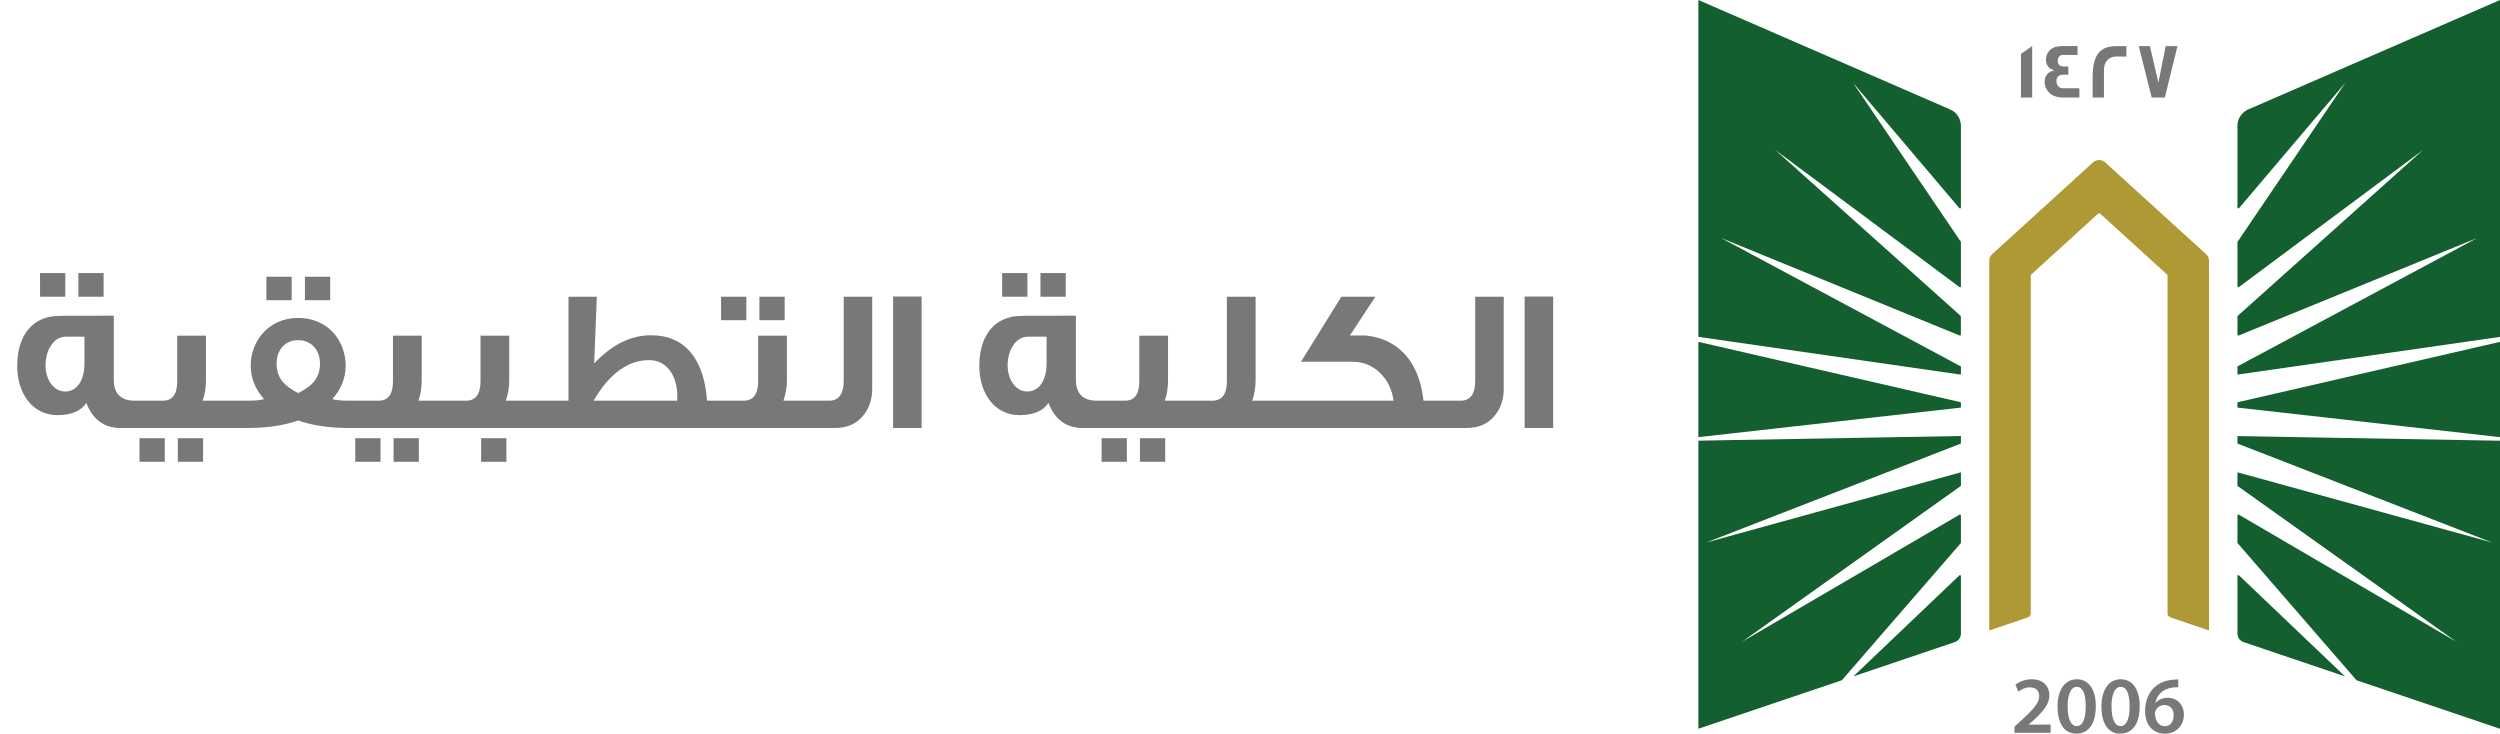 <svg width="184" height="54" viewBox="0 0 184 54" fill="none" xmlns="http://www.w3.org/2000/svg">
<path d="M7.626 21.84H5.766V20.1H7.626V21.84ZM4.806 21.84H2.946V20.1H4.806V21.84ZM10.986 31.5H8.871C7.671 31.5 6.831 30.885 6.351 29.655C5.976 30.24 5.256 30.555 4.221 30.555C2.421 30.555 1.266 28.995 1.266 26.925C1.266 24.69 2.391 23.25 4.371 23.25C4.371 23.235 5.706 23.235 8.376 23.235V27.96C8.376 28.95 8.886 29.49 9.906 29.49H10.986V31.5ZM6.216 26.76V24.78H4.836C3.981 24.78 3.351 25.725 3.351 26.895C3.351 27.945 3.951 28.815 4.791 28.815C5.676 28.815 6.216 27.99 6.216 26.76ZM17.363 31.5H10.613V29.49H11.993C12.698 29.49 13.043 29.01 13.043 28.05V24.705H15.158V27.975C15.158 28.53 15.083 29.025 14.918 29.49H17.363V31.5ZM14.948 33.99H13.088V32.25H14.948V33.99ZM12.128 33.99H10.268V32.25H12.128V33.99ZM24.302 22.095H22.442V20.37H24.302V22.095ZM21.467 22.095H19.607V20.37H21.467V22.095ZM26.912 31.5H25.697C24.242 31.5 22.997 31.32 21.947 30.945C20.897 31.32 19.652 31.5 18.197 31.5H16.832V29.49H18.197C18.857 29.49 19.262 29.445 19.427 29.37C18.782 28.635 18.452 27.81 18.452 26.91C18.452 26.535 18.512 26.145 18.632 25.77C19.112 24.315 20.372 23.4 21.947 23.4C23.552 23.4 24.797 24.315 25.262 25.77C25.382 26.145 25.442 26.535 25.442 26.91C25.442 27.81 25.112 28.635 24.467 29.37C24.647 29.445 25.052 29.49 25.697 29.49H26.912V31.5ZM22.682 28.485C23.267 28.065 23.552 27.495 23.552 26.76C23.552 25.815 22.952 25.035 21.947 25.035C21.452 25.035 21.062 25.215 20.747 25.56C20.492 25.89 20.357 26.295 20.357 26.76C20.357 27.495 20.642 28.065 21.227 28.485C21.467 28.665 21.707 28.815 21.947 28.935C22.187 28.815 22.427 28.665 22.682 28.485ZM33.242 31.5H26.492V29.49H27.872C28.577 29.49 28.922 29.01 28.922 28.05V24.705H31.037V27.975C31.037 28.53 30.962 29.025 30.797 29.49H33.242V31.5ZM30.827 33.99H28.967V32.25H30.827V33.99ZM28.007 33.99H26.147V32.25H28.007V33.99ZM39.686 31.5H32.921V29.49H34.301C35.006 29.49 35.366 29.01 35.366 28.05V24.705H37.481V27.975C37.481 28.53 37.391 29.025 37.226 29.49H39.686V31.5ZM37.271 33.99H35.411V32.25H37.271V33.99ZM53.676 31.5H39.441V29.49H41.841V21.84H43.926L43.731 26.745C45.081 25.335 46.431 24.675 47.931 24.675C50.406 24.675 51.816 26.415 52.041 29.49H53.676V31.5ZM49.836 29.49C49.851 29.385 49.851 29.295 49.851 29.19C49.851 27.63 49.071 26.505 47.766 26.505C46.221 26.505 44.841 27.51 43.686 29.49H49.836ZM57.751 23.565H55.891V21.84H57.751V23.565ZM54.931 23.565H53.071V21.84H54.931V23.565ZM60.12 31.5H53.355V29.49H54.736C55.441 29.49 55.8 29.01 55.8 28.05V24.705H57.916V27.975C57.916 28.53 57.825 29.025 57.66 29.49H60.12V31.5ZM64.196 28.605C64.196 29.4 63.971 30.06 63.536 30.585C63.041 31.2 62.351 31.5 61.466 31.5H59.486V29.49H61.031C61.736 29.49 62.096 28.995 62.096 28.02V21.84H64.196V28.605ZM67.833 31.5H65.733V21.825H67.833V31.5ZM78.437 21.84H76.577V20.1H78.437V21.84ZM75.617 21.84H73.757V20.1H75.617V21.84ZM81.797 31.5H79.682C78.482 31.5 77.642 30.885 77.162 29.655C76.787 30.24 76.067 30.555 75.032 30.555C73.232 30.555 72.077 28.995 72.077 26.925C72.077 24.69 73.202 23.25 75.182 23.25C75.182 23.235 76.517 23.235 79.187 23.235V27.96C79.187 28.95 79.697 29.49 80.717 29.49H81.797V31.5ZM77.027 26.76V24.78H75.647C74.792 24.78 74.162 25.725 74.162 26.895C74.162 27.945 74.762 28.815 75.602 28.815C76.487 28.815 77.027 27.99 77.027 26.76ZM88.173 31.5H81.423V29.49H82.803C83.508 29.49 83.853 29.01 83.853 28.05V24.705H85.968V27.975C85.968 28.53 85.893 29.025 85.728 29.49H88.173V31.5ZM85.758 33.99H83.898V32.25H85.758V33.99ZM82.938 33.99H81.078V32.25H82.938V33.99ZM94.618 31.5H87.808V29.49H89.233C89.938 29.49 90.298 29.01 90.298 28.05V21.84H92.413V27.975C92.413 28.53 92.323 29.025 92.158 29.49H94.618V31.5ZM106.688 31.5H94.313V29.49H102.563C102.458 28.68 102.128 28.005 101.603 27.48C101.033 26.91 100.343 26.625 99.533 26.625H95.753L98.723 21.84H101.228L99.353 24.69H100.478C101.213 24.765 101.873 24.96 102.428 25.29C103.763 26.085 104.543 27.48 104.768 29.49H106.688V31.5ZM110.675 28.605C110.675 29.4 110.45 30.06 110.015 30.585C109.52 31.2 108.83 31.5 107.945 31.5H105.965V29.49H107.51C108.215 29.49 108.575 28.995 108.575 28.02V21.84H110.675V28.605ZM114.312 31.5H112.212V21.825H114.312V31.5Z" fill="#777978"/>
<path d="M144.323 32.645L125.577 39.93L144.323 34.761V35.73C144.323 35.751 144.311 35.771 144.295 35.783L128.213 47.234L144.222 37.879C144.266 37.855 144.323 37.882 144.323 37.935V39.938C144.323 39.938 144.32 39.97 144.308 39.982L135.561 50.066L125 53.634V32.433L144.323 32.09V32.645ZM144.21 42.348C144.251 42.307 144.323 42.335 144.323 42.395V46.635C144.323 46.916 144.14 47.166 143.872 47.259L136.41 49.78L144.21 42.348ZM144.323 29.608V29.999L125 32.175V25.16L144.323 29.608ZM143.535 8.057C144.011 8.266 144.323 8.737 144.323 9.256V15.277C144.323 15.337 144.247 15.365 144.206 15.317L136.382 6.09L144.312 17.787C144.313 17.79 144.323 17.812 144.323 17.823V21.077C144.323 21.129 144.262 21.161 144.218 21.129L130.66 11.037L144.3 23.245C144.302 23.248 144.319 23.274 144.319 23.293V24.633C144.319 24.681 144.271 24.709 144.227 24.693L126.676 17.518L144.323 26.97V27.573L125 24.794V0L143.535 8.057Z" fill="#135F30"/>
<path d="M162.586 19.186V46.402L159.756 45.444C159.622 45.4 159.532 45.275 159.532 45.135V20.293C159.532 20.256 159.516 20.22 159.487 20.196L154.587 15.739C154.539 15.695 154.457 15.695 154.408 15.739L149.508 20.196C149.48 20.22 149.464 20.256 149.464 20.293V45.135C149.464 45.275 149.374 45.4 149.24 45.444L146.41 46.402V19.186C146.41 19.001 146.487 18.828 146.625 18.704L154.047 11.95C154.299 11.721 154.689 11.721 154.941 11.95L162.366 18.704C162.505 18.828 162.582 19.001 162.582 19.186H162.586Z" fill="#AF9934"/>
<path d="M184.001 32.437V53.638L173.44 50.066L164.693 39.982C164.681 39.97 164.676 39.938 164.676 39.938V37.935C164.677 37.882 164.733 37.855 164.778 37.879L180.788 47.234L164.705 35.783C164.688 35.771 164.676 35.751 164.676 35.73V34.761L183.422 39.93L164.676 32.645V32.095L184.001 32.437ZM164.791 42.348L172.589 49.78L165.128 47.259C164.859 47.166 164.676 46.916 164.676 46.635V42.395C164.676 42.335 164.75 42.307 164.791 42.348ZM184.001 32.175L164.676 29.999V29.608L184.001 25.16V32.175ZM184.001 24.794L164.676 27.569V26.966L182.325 17.514L164.77 24.693C164.725 24.709 164.676 24.681 164.676 24.633V23.293C164.677 23.273 164.697 23.245 164.697 23.245L178.336 11.037L164.782 21.129C164.737 21.161 164.676 21.129 164.676 21.077V17.823C164.676 17.812 164.686 17.79 164.688 17.787L172.618 6.09L164.795 15.317C164.754 15.366 164.677 15.337 164.676 15.277V9.256C164.676 8.737 164.99 8.266 165.465 8.057L184.001 0V24.794Z" fill="#135F30"/>
<path d="M160.321 50.01V50.581C160.213 50.578 160.097 50.581 159.95 50.597C159.129 50.694 158.735 51.188 158.637 51.727H158.654C158.845 51.51 159.142 51.357 159.536 51.357C160.211 51.357 160.736 51.833 160.736 52.617C160.735 53.357 160.186 54.001 159.353 54.001C158.401 54 157.877 53.288 157.877 52.331C157.877 51.587 158.149 50.979 158.556 50.597C158.914 50.259 159.389 50.07 159.947 50.026C160.109 50.006 160.231 50.006 160.321 50.01ZM152.866 49.994C153.781 49.994 154.253 50.83 154.253 51.968C154.253 53.215 153.761 53.996 152.822 53.996C151.882 53.995 151.439 53.183 151.435 52.004C151.435 50.802 151.952 49.994 152.866 49.994ZM156.096 49.994C157.011 49.994 157.483 50.83 157.483 51.968C157.483 53.215 156.99 53.995 156.051 53.996C155.112 53.996 154.668 53.183 154.664 52.004C154.664 50.802 155.181 49.994 156.096 49.994ZM149.541 49.994C150.407 49.994 150.834 50.533 150.834 51.169C150.834 51.848 150.342 52.395 149.655 53.023L149.317 53.316V53.329H150.923V53.936H148.272L148.264 53.931V53.485L148.728 53.059C149.647 52.218 150.081 51.752 150.085 51.241C150.085 50.891 149.898 50.589 149.386 50.589C149.041 50.589 148.748 50.762 148.553 50.911L148.337 50.392C148.618 50.171 149.045 49.994 149.541 49.994ZM159.3 51.888C159.019 51.888 158.771 52.057 158.657 52.291C158.629 52.347 158.609 52.419 158.609 52.52C158.621 53.031 158.865 53.449 159.345 53.449C159.727 53.449 159.979 53.119 159.979 52.653L159.984 52.657C159.984 52.21 159.735 51.888 159.3 51.888ZM152.846 50.553C152.452 50.553 152.175 51.035 152.175 52.001L152.179 52.004C152.179 52.95 152.439 53.437 152.846 53.437C153.285 53.437 153.509 52.914 153.509 51.985C153.509 51.056 153.293 50.553 152.846 50.553ZM156.075 50.553C155.681 50.553 155.405 51.035 155.405 52.001L155.408 52.004C155.408 52.95 155.669 53.437 156.075 53.437C156.514 53.437 156.739 52.914 156.739 51.985C156.739 51.056 156.523 50.553 156.075 50.553ZM160.329 50.581L160.321 50.585V50.581C160.323 50.582 160.327 50.581 160.329 50.581Z" fill="#777978"/>
<path d="M149.569 7.18H148.744V3.966L149.569 3.391V7.18ZM152.908 4.042H151.835C151.603 4.042 151.448 4.232 151.448 4.465C151.448 4.754 151.603 4.895 151.904 4.895C151.921 4.895 151.973 4.895 152.07 4.891H152.229V5.507C152.229 5.507 152.164 5.506 152.062 5.498H151.883C151.534 5.498 151.354 5.651 151.354 5.957C151.354 6.263 151.525 6.496 151.842 6.496H153.042V7.172L153.038 7.18H151.875C151.257 7.18 150.834 6.963 150.61 6.532C150.529 6.375 150.484 6.202 150.484 6.021C150.484 5.575 150.733 5.273 151.188 5.188C151.123 5.164 151.025 5.116 150.903 5.052C150.683 4.887 150.578 4.665 150.578 4.38C150.578 4.203 150.627 4.038 150.716 3.886C150.912 3.556 151.269 3.391 151.786 3.391H152.908V4.042ZM155.758 3.395C156.226 3.395 156.47 3.394 156.503 3.402V4.159H156.499C156.499 4.159 156.437 4.167 156.328 4.167C156.21 4.167 156.035 4.159 155.807 4.159C155.116 4.159 154.851 4.653 154.851 5.156V7.18H154.018V5.703C154.018 4.203 154.429 3.395 155.758 3.395ZM158.857 6.086L159.394 3.395H160.26L159.333 7.18H158.365L157.414 3.395H158.235L158.857 6.086Z" fill="#777978"/>
</svg>
